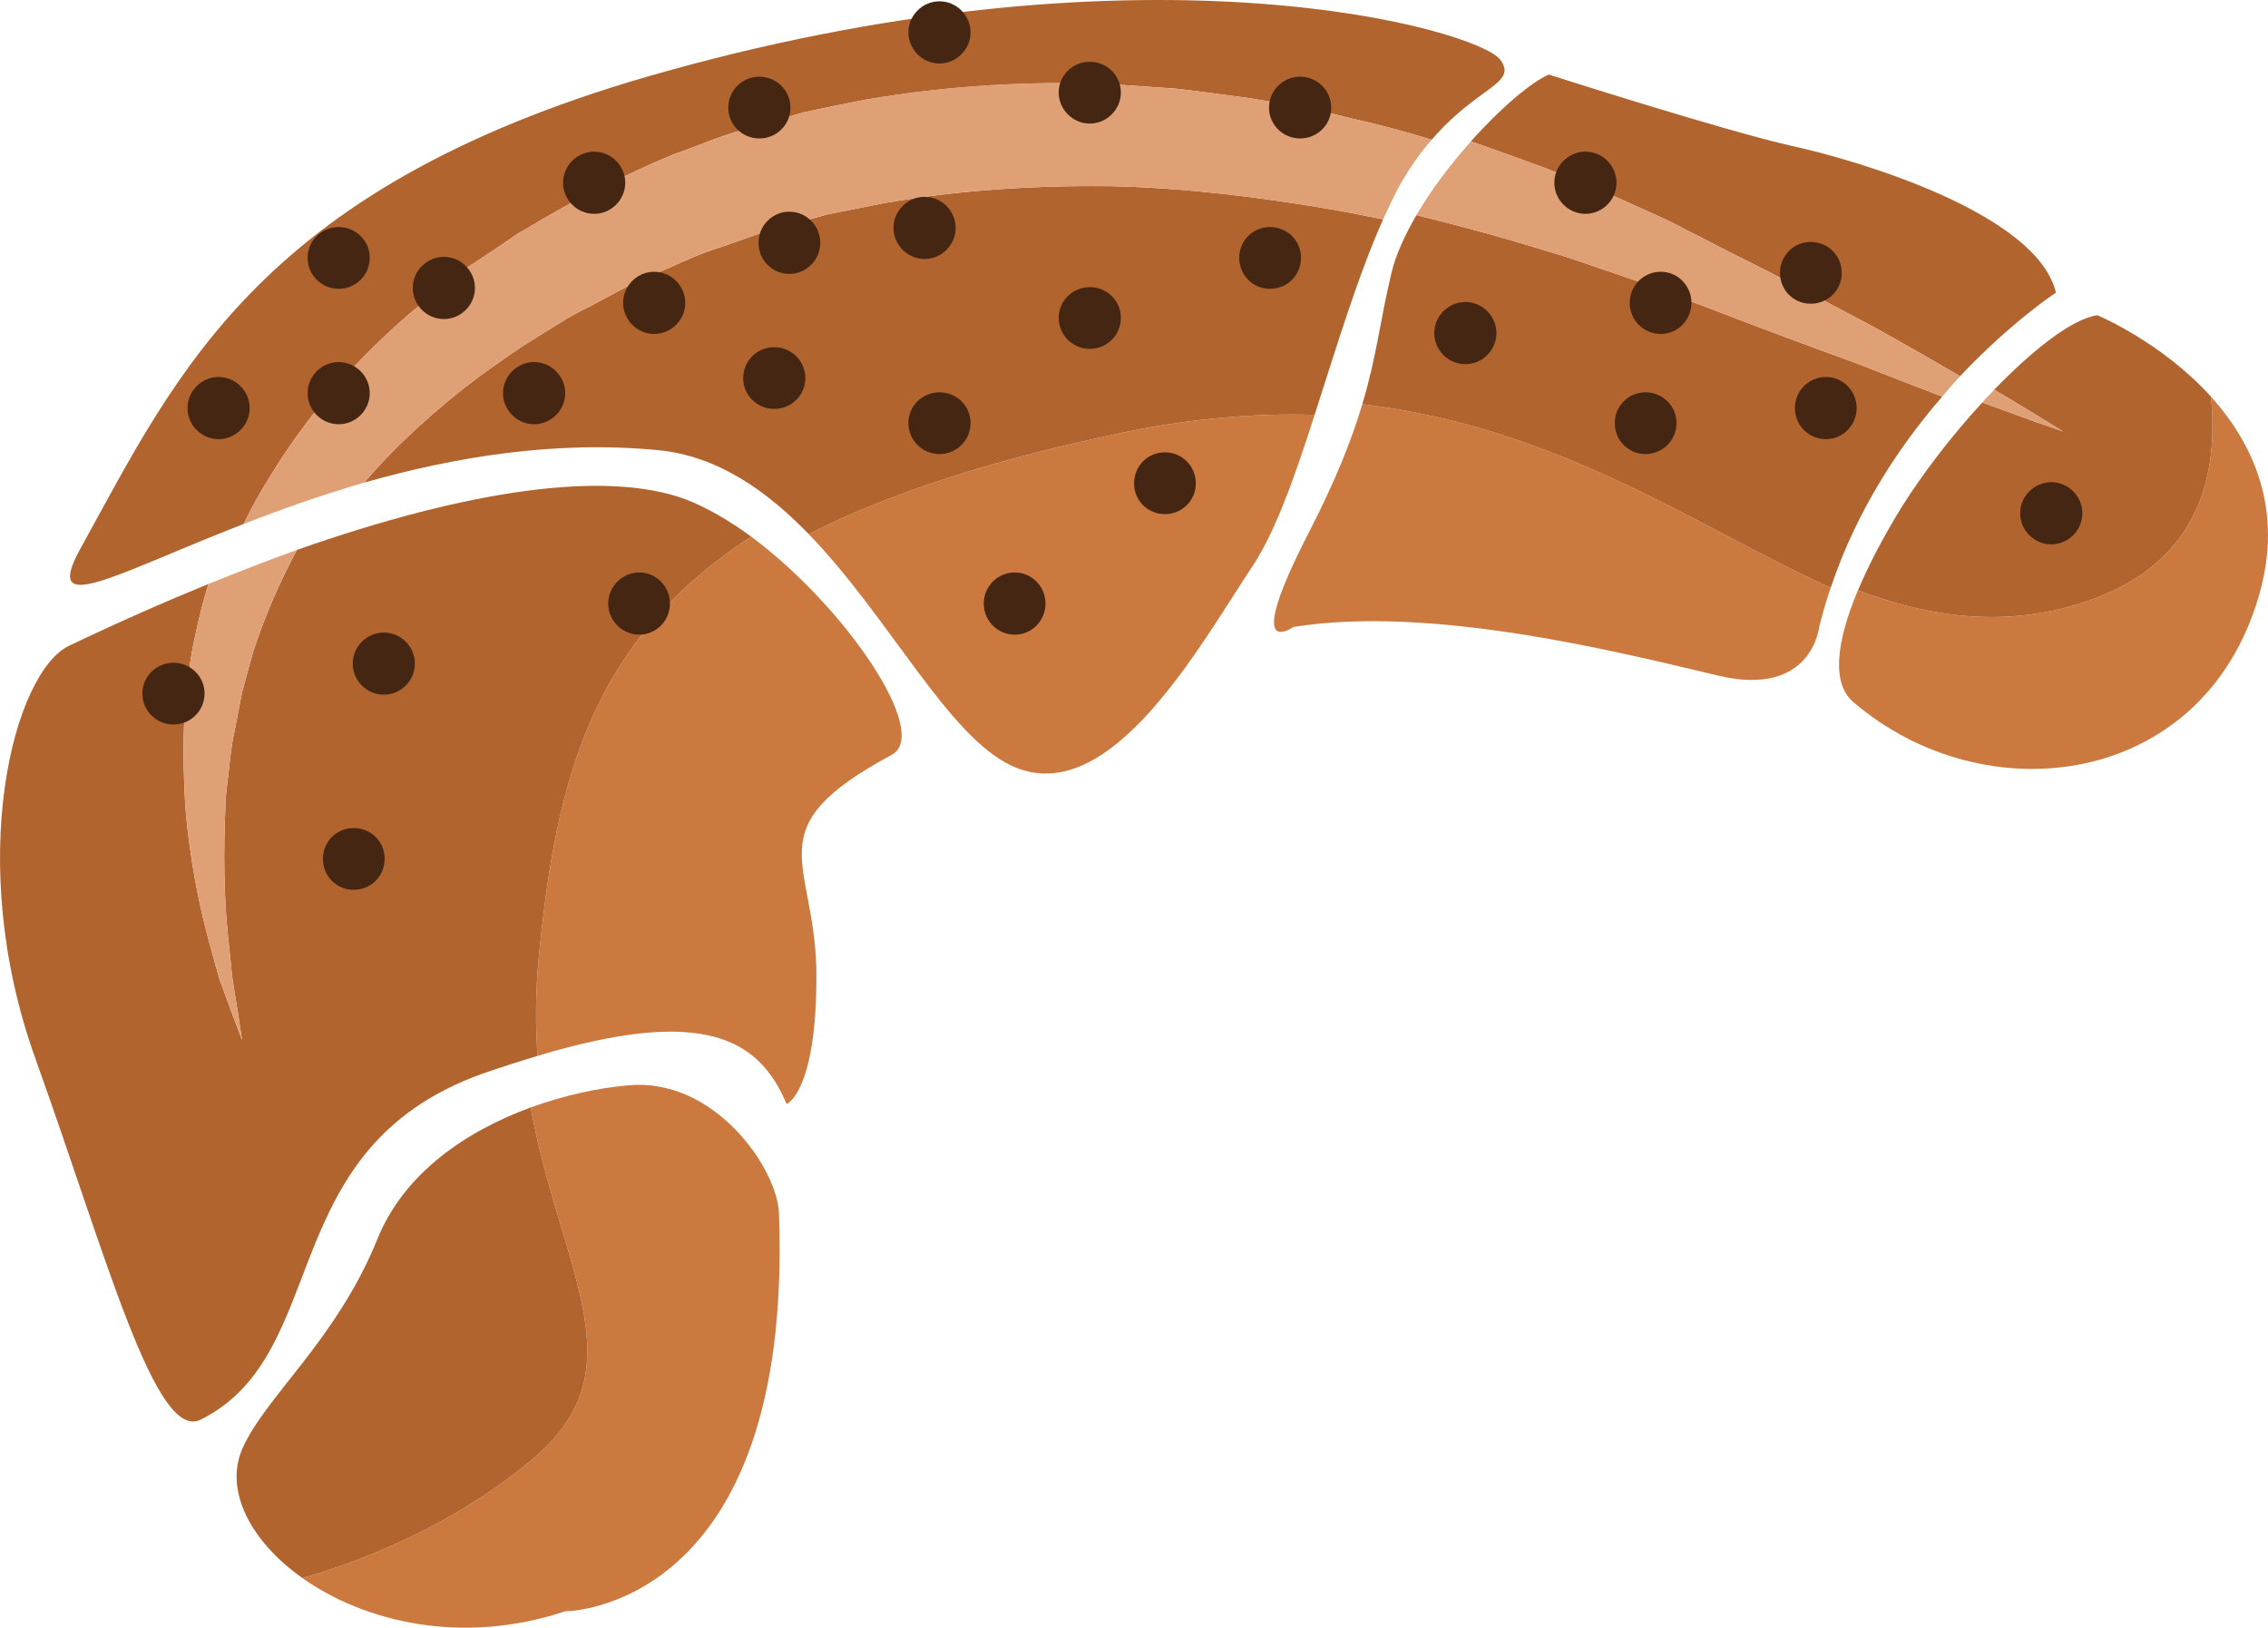 <?xml version="1.0" encoding="UTF-8" standalone="no"?>
<svg
   xmlns:dc="http://purl.org/dc/elements/1.1/"
   xmlns:cc="http://creativecommons.org/ns#"
   xmlns:rdf="http://www.w3.org/1999/02/22-rdf-syntax-ns#"
   xmlns:svg="http://www.w3.org/2000/svg"
   xmlns="http://www.w3.org/2000/svg"
   id="svg100"
   viewBox="0 0 5326.353 3821.51"
   style="clip-rule:evenodd;fill-rule:evenodd;image-rendering:optimizeQuality;shape-rendering:geometricPrecision;text-rendering:geometricPrecision"
   version="1.1"
   height="38.215mm"
   width="53.264mm"
   xml:space="preserve">
 <defs
   id="defs4">
  <style
   id="style2"
   type="text/css">
   <![CDATA[
    .fil3 {fill:#442612;fill-rule:nonzero}
    .fil1 {fill:#B2642F;fill-rule:nonzero}
    .fil0 {fill:#CC7940;fill-rule:nonzero}
    .fil2 {fill:#E0A075;fill-rule:nonzero}
   ]]>
  </style>
 </defs>
 <g
   transform="translate(-8120.662,-13241.938)"
   id="Vrstva_x0020_1">
  <path
   style="fill:#cc7940;fill-rule:nonzero"
   id="path7"
   d="m 10770,14255 c -320,66 -563,146 -750,241 189,195 327,475 477,544 229,106 441,-282 564,-467 54,-80 101,-213 147,-357 -134,-4 -279,7 -438,39 z"
   class="fil0" />
  <path
   style="fill:#cc7940;fill-rule:nonzero"
   id="path9"
   d="m 11194,14493 c -159,309 -36,221 -36,221 327,-53 777,62 997,114 221,53 238,-114 238,-114 8,-32 17,-63 27,-92 -310,-140 -635,-376 -1100,-431 -24,80 -60,174 -126,302 z"
   class="fil0" />
  <path
   style="fill:#cc7940;fill-rule:nonzero"
   id="path11"
   d="m 13313,14173 c 21,211 -44,421 -347,497 -170,42 -326,16 -482,-42 -49,116 -64,217 -11,262 308,265 820,203 952,-247 61,-205 -14,-361 -112,-470 z"
   class="fil0" />
  <path
   style="fill:#cc7940;fill-rule:nonzero"
   id="path13"
   d="m 9386,15490 c -8,82 -8,159 -3,231 392,-118 521,-39 585,113 0,0 70,-27 70,-300 0,-273 -150,-344 177,-520 93,-50 -109,-348 -330,-512 -377,244 -459,573 -499,988 z"
   class="fil0" />
  <path
   style="fill:#cc7940;fill-rule:nonzero"
   id="path15"
   d="m 9377,16663 c -160,137 -364,232 -546,284 144,102 373,159 617,78 0,0 537,0 502,-935 -4,-104 -150,-318 -353,-300 -70,6 -150,23 -230,52 70,383 255,610 10,821 z"
   class="fil0" />
  <path
   style="fill:#b2642f;fill-rule:nonzero"
   id="path17"
   d="m 9007,16151 c -97,239 -265,371 -318,494 -41,97 20,216 142,302 182,-52 386,-147 546,-284 245,-211 60,-438 -10,-821 -150,55 -297,153 -360,309 z"
   class="fil1" />
  <path
   style="fill:#b2642f;fill-rule:nonzero"
   id="path19"
   d="m 10729,13679 c -178,-2 -357,9 -533,40 -43,9 -87,17 -131,26 -43,12 -86,24 -128,35 -22,5 -42,14 -63,21 l -63,22 c -43,13 -81,31 -120,48 -39,17 -77,32 -119,55 l -60,32 -31,16 -15,8 -4,2 -1,1 -6,3 c -36,23 -73,45 -109,68 -35,23 -69,48 -103,72 -100,76 -191,158 -267,247 208,-59 446,-100 692,-76 138,14 252,94 352,197 187,-95 430,-175 750,-241 159,-32 304,-43 438,-39 51,-158 102,-328 161,-459 -40,-8 -79,-16 -119,-23 -169,-29 -344,-51 -521,-55 z"
   class="fil1" />
  <path
   style="fill:#b2642f;fill-rule:nonzero"
   id="path21"
   d="m 9108,13957 c 36,-29 72,-59 110,-87 40,-26 79,-52 118,-79 l 8,-5 11,-6 15,-9 29,-17 60,-34 c 38,-24 84,-44 130,-65 45,-21 91,-43 137,-59 46,-17 91,-36 139,-49 47,-14 95,-27 142,-41 49,-11 97,-20 146,-30 194,-33 392,-45 584,-36 48,3 96,7 144,10 47,5 94,12 141,18 46,5 92,15 137,23 46,8 91,17 135,29 65,14 127,31 189,50 108,-126 203,-131 161,-188 -53,-70 -816,-291 -1958,27 -953,264 -1147,706 -1376,1120 -92,166 79,61 383,-57 18,-37 38,-74 61,-110 89,-147 210,-286 354,-405 z"
   class="fil1" />
  <path
   style="fill:#b2642f;fill-rule:nonzero"
   id="path23"
   d="m 12120,13960 c -33,-12 -67,-25 -101,-38 -16,-6 -36,-14 -50,-19 -18,-6 -35,-12 -53,-18 -35,-12 -71,-24 -108,-37 -37,-11 -74,-23 -112,-34 -80,-24 -164,-46 -249,-67 -27,47 -49,94 -59,138 -26,108 -34,193 -68,306 465,55 790,291 1100,431 62,-185 164,-336 262,-449 -60,-23 -127,-49 -201,-78 -108,-39 -229,-84 -361,-135 z"
   class="fil1" />
  <path
   style="fill:#b2642f;fill-rule:nonzero"
   id="path25"
   d="m 11869,13684 c 37,16 73,32 108,48 18,8 35,16 53,24 20,9 34,17 51,26 33,16 65,33 96,49 127,63 241,124 343,178 76,42 145,82 204,116 121,-128 225,-196 225,-196 -44,-185 -459,-309 -618,-344 -158,-35 -573,-168 -573,-168 -40,17 -113,78 -183,157 61,21 122,43 181,65 38,16 76,30 113,45 z"
   class="fil1" />
  <path
   style="fill:#b2642f;fill-rule:nonzero"
   id="path27"
   d="m 13313,14173 c -117,-129 -267,-191 -267,-191 -60,9 -152,82 -242,175 43,25 78,47 105,63 37,23 57,35 57,35 0,0 -22,-8 -64,-22 -31,-12 -74,-27 -126,-46 -72,78 -140,167 -189,245 -40,65 -76,132 -103,196 156,58 312,84 482,42 303,-76 368,-286 347,-497 z"
   class="fil1" />
  <path
   style="fill:#b2642f;fill-rule:nonzero"
   id="path29"
   d="m 8689,14868 c -6,32 -12,63 -18,93 -7,31 -10,61 -13,90 -3,29 -8,58 -8,86 -5,111 -3,210 5,291 4,40 8,77 11,108 5,32 9,59 13,81 7,44 10,67 10,67 0,0 -8,-22 -24,-64 -7,-20 -17,-46 -28,-76 -9,-31 -19,-67 -30,-108 -21,-81 -41,-181 -51,-298 -7,-118 -9,-254 22,-399 9,-42 19,-84 32,-126 -105,43 -214,91 -327,145 -130,62 -247,503 -79,970 168,468 282,900 388,847 312,-156 168,-635 661,-812 46,-16 90,-30 130,-42 -5,-72 -5,-149 3,-231 40,-415 122,-744 499,-988 -52,-38 -105,-69 -155,-88 -187,-69 -511,-22 -912,119 -43,80 -77,160 -103,240 -9,33 -18,64 -26,95 z"
   class="fil1" />
  <path
   style="fill:#e0a075;fill-rule:nonzero"
   id="path31"
   d="m 11483,13570 c -62,-19 -124,-36 -189,-50 -44,-12 -89,-21 -135,-29 -45,-8 -91,-18 -137,-23 -47,-6 -94,-13 -141,-18 -48,-3 -96,-7 -144,-10 -192,-9 -390,2 -584,36 -49,10 -97,19 -146,30 -47,14 -95,27 -142,41 -48,13 -93,32 -139,49 -46,16 -92,38 -137,59 -45,21 -92,41 -130,65 l -60,34 -29,17 -15,9 -11,6 -8,5 c -39,27 -78,53 -118,79 -38,28 -74,58 -110,87 -144,119 -265,258 -354,405 -23,36 -43,73 -61,110 85,-33 180,-67 283,-97 76,-89 167,-171 267,-247 34,-24 68,-49 103,-72 36,-23 73,-45 109,-68 l 6,-3 v 0 c 1,0 -5,3 1,-1 l -1,1 1,-1 4,-2 15,-8 31,-16 60,-32 c 42,-23 80,-38 119,-55 39,-17 77,-35 120,-48 l 63,-22 c 21,-7 41,-16 63,-21 42,-11 85,-23 128,-35 44,-9 88,-17 131,-26 176,-31 355,-42 533,-40 177,4 352,26 521,55 40,7 79,15 119,23 12,-27 24,-52 36,-75 26,-46 52,-83 78,-112 z"
   class="fil2" />
  <path
   style="fill:#e0a075;fill-rule:nonzero"
   id="path33"
   d="m 12520,14009 c -102,-54 -217,-115 -343,-178 -31,-16 -63,-33 -96,-49 -17,-9 -31,-17 -51,-26 -18,-8 -35,-16 -53,-24 -35,-16 -71,-32 -108,-48 -37,-14 -75,-29 -113,-45 -59,-22 -120,-44 -181,-65 -47,53 -93,113 -128,173 85,21 169,43 249,67 38,11 75,23 112,34 37,13 73,25 108,37 18,6 35,12 53,18 14,5 34,13 50,19 34,13 68,26 101,38 132,51 253,96 361,135 74,29 141,55 201,78 14,-17 28,-33 42,-48 -59,-34 -128,-74 -204,-116 z"
   class="fil2" />
  <path
   style="fill:#e0a075;fill-rule:nonzero"
   id="path35"
   d="m 12966,14255 c 0,0 -20,-12 -57,-35 -27,-16 -62,-38 -105,-63 -9,10 -19,19 -28,30 52,19 95,34 126,46 42,14 64,22 64,22 z"
   class="fil2" />
  <path
   style="fill:#e0a075;fill-rule:nonzero"
   id="path37"
   d="m 8578,14739 c -31,145 -29,281 -22,399 10,117 30,217 51,298 11,41 21,77 30,108 11,30 21,55 28,76 16,42 24,64 24,64 0,0 -3,-23 -10,-67 -4,-22 -8,-49 -13,-81 -3,-31 -7,-68 -11,-108 -8,-81 -10,-180 -5,-291 0,-28 5,-57 8,-86 3,-29 6,-59 13,-90 6,-30 12,-61 18,-93 8,-31 17,-62 26,-95 26,-80 60,-160 103,-240 -67,24 -136,51 -208,80 -13,42 -23,84 -32,126 z"
   class="fil2" />
  <path
   style="fill:#442612;fill-rule:nonzero"
   id="path39"
   d="m 9236,13918 c 0,40 -33,73 -73,73 -40,0 -73,-33 -73,-73 0,-40 33,-73 73,-73 40,0 73,33 73,73 z"
   class="fil3" />
  <path
   style="fill:#442612;fill-rule:nonzero"
   id="path41"
   d="m 9589,13671 c 0,40 -33,73 -73,73 -40,0 -73,-33 -73,-73 0,-40 33,-73 73,-73 40,0 73,33 73,73 z"
   class="fil3" />
  <path
   style="fill:#442612;fill-rule:nonzero"
   id="path43"
   d="m 9730,13953 c 0,40 -33,73 -73,73 -40,0 -73,-33 -73,-73 0,-40 33,-73 73,-73 40,0 73,33 73,73 z"
   class="fil3" />
  <path
   style="fill:#442612;fill-rule:nonzero"
   id="path45"
   d="m 9448,14165 c 0,40 -33,73 -73,73 -40,0 -73,-33 -73,-73 0,-40 33,-73 73,-73 40,0 73,33 73,73 z"
   class="fil3" />
  <path
   style="fill:#442612;fill-rule:nonzero"
   id="path47"
   d="m 8989,14165 c 0,40 -33,73 -73,73 -40,0 -73,-33 -73,-73 0,-40 33,-73 73,-73 40,0 73,33 73,73 z"
   class="fil3" />
  <path
   style="fill:#442612;fill-rule:nonzero"
   id="path49"
   d="m 8989,13847 c 0,41 -33,73 -73,73 -40,0 -73,-32 -73,-73 0,-40 33,-72 73,-72 40,0 73,32 73,72 z"
   class="fil3" />
  <path
   style="fill:#442612;fill-rule:nonzero"
   id="path51"
   d="m 8707,14200 c 0,40 -33,73 -73,73 -40,0 -73,-33 -73,-73 0,-40 33,-73 73,-73 40,0 73,33 73,73 z"
   class="fil3" />
  <path
   style="fill:#442612;fill-rule:nonzero"
   id="path53"
   d="m 8601,14870 c 0,41 -33,73 -73,73 -40,0 -73,-32 -73,-73 0,-40 33,-72 73,-72 40,0 73,32 73,72 z"
   class="fil3" />
  <path
   style="fill:#442612;fill-rule:nonzero"
   id="path55"
   d="m 9095,14800 c 0,40 -33,73 -73,73 -40,0 -73,-33 -73,-73 0,-40 33,-73 73,-73 40,0 73,33 73,73 z"
   class="fil3" />
  <path
   style="fill:#442612;fill-rule:nonzero"
   id="path57"
   d="m 9024,15258 c 0,41 -32,73 -73,73 -40,0 -72,-32 -72,-73 0,-40 32,-72 72,-72 41,0 73,32 73,72 z"
   class="fil3" />
  <path
   style="fill:#442612;fill-rule:nonzero"
   id="path59"
   d="m 10012,14130 c 0,40 -33,72 -73,72 -40,0 -73,-32 -73,-72 0,-41 33,-73 73,-73 40,0 73,32 73,73 z"
   class="fil3" />
  <path
   style="fill:#442612;fill-rule:nonzero"
   id="path61"
   d="m 10365,13777 c 0,40 -33,73 -73,73 -40,0 -73,-33 -73,-73 0,-40 33,-73 73,-73 40,0 73,33 73,73 z"
   class="fil3" />
  <path
   style="fill:#442612;fill-rule:nonzero"
   id="path63"
   d="m 10047,13812 c 0,40 -32,73 -73,73 -40,0 -72,-33 -72,-73 0,-40 32,-73 72,-73 41,0 73,33 73,73 z"
   class="fil3" />
  <path
   style="fill:#442612;fill-rule:nonzero"
   id="path65"
   d="m 9977,13495 c 0,40 -33,72 -73,72 -40,0 -73,-32 -73,-72 0,-41 33,-73 73,-73 40,0 73,32 73,73 z"
   class="fil3" />
  <path
   style="fill:#442612;fill-rule:nonzero"
   id="path67"
   d="m 10400,13318 c 0,40 -33,73 -73,73 -40,0 -73,-33 -73,-73 0,-40 33,-73 73,-73 40,0 73,33 73,73 z"
   class="fil3" />
  <path
   style="fill:#442612;fill-rule:nonzero"
   id="path69"
   d="m 10753,13459 c 0,40 -33,73 -73,73 -40,0 -73,-33 -73,-73 0,-40 33,-72 73,-72 40,0 73,32 73,72 z"
   class="fil3" />
  <path
   style="fill:#442612;fill-rule:nonzero"
   id="path71"
   d="m 10753,13988 c 0,41 -33,73 -73,73 -40,0 -73,-32 -73,-73 0,-40 33,-72 73,-72 40,0 73,32 73,72 z"
   class="fil3" />
  <path
   style="fill:#442612;fill-rule:nonzero"
   id="path73"
   d="m 10400,14235 c 0,41 -33,73 -73,73 -40,0 -73,-32 -73,-73 0,-40 33,-72 73,-72 40,0 73,32 73,72 z"
   class="fil3" />
  <path
   style="fill:#442612;fill-rule:nonzero"
   id="path75"
   d="m 10929,14377 c 0,40 -32,72 -73,72 -40,0 -72,-32 -72,-72 0,-41 32,-73 72,-73 41,0 73,32 73,73 z"
   class="fil3" />
  <path
   style="fill:#442612;fill-rule:nonzero"
   id="path77"
   d="m 10576,14659 c 0,40 -32,73 -72,73 -41,0 -73,-33 -73,-73 0,-40 32,-73 73,-73 40,0 72,33 72,73 z"
   class="fil3" />
  <path
   style="fill:#442612;fill-rule:nonzero"
   id="path79"
   d="m 9694,14659 c 0,40 -32,73 -72,73 -40,0 -73,-33 -73,-73 0,-40 33,-73 73,-73 40,0 72,33 72,73 z"
   class="fil3" />
  <path
   style="fill:#442612;fill-rule:nonzero"
   id="path81"
   d="m 11176,13847 c 0,41 -32,73 -73,73 -40,0 -72,-32 -72,-73 0,-40 32,-72 72,-72 41,0 73,32 73,72 z"
   class="fil3" />
  <path
   style="fill:#442612;fill-rule:nonzero"
   id="path83"
   d="m 11247,13495 c 0,40 -33,72 -73,72 -40,0 -73,-32 -73,-72 0,-41 33,-73 73,-73 40,0 73,32 73,73 z"
   class="fil3" />
  <path
   style="fill:#442612;fill-rule:nonzero"
   id="path85"
   d="m 11917,13671 c 0,40 -33,73 -73,73 -40,0 -73,-33 -73,-73 0,-40 33,-73 73,-73 40,0 73,33 73,73 z"
   class="fil3" />
  <path
   style="fill:#442612;fill-rule:nonzero"
   id="path87"
   d="m 11635,14024 c 0,40 -33,73 -73,73 -40,0 -73,-33 -73,-73 0,-40 33,-73 73,-73 40,0 73,33 73,73 z"
   class="fil3" />
  <path
   style="fill:#442612;fill-rule:nonzero"
   id="path89"
   d="m 12058,14235 c 0,41 -33,73 -73,73 -40,0 -72,-32 -72,-73 0,-40 32,-72 72,-72 40,0 73,32 73,72 z"
   class="fil3" />
  <path
   style="fill:#442612;fill-rule:nonzero"
   id="path91"
   d="m 12093,13953 c 0,40 -32,73 -72,73 -41,0 -73,-33 -73,-73 0,-40 32,-73 73,-73 40,0 72,33 72,73 z"
   class="fil3" />
  <path
   style="fill:#442612;fill-rule:nonzero"
   id="path93"
   d="m 12446,13883 c 0,40 -32,72 -73,72 -40,0 -72,-32 -72,-72 0,-41 32,-73 72,-73 41,0 73,32 73,73 z"
   class="fil3" />
  <path
   style="fill:#442612;fill-rule:nonzero"
   id="path95"
   d="m 12481,14200 c 0,40 -32,73 -72,73 -41,0 -73,-33 -73,-73 0,-40 32,-73 73,-73 40,0 72,33 72,73 z"
   class="fil3" />
  <path
   style="fill:#442612;fill-rule:nonzero"
   id="path97"
   d="m 13011,14447 c 0,40 -33,73 -73,73 -40,0 -73,-33 -73,-73 0,-40 33,-73 73,-73 40,0 73,33 73,73 z"
   class="fil3" />
 </g>
</svg>